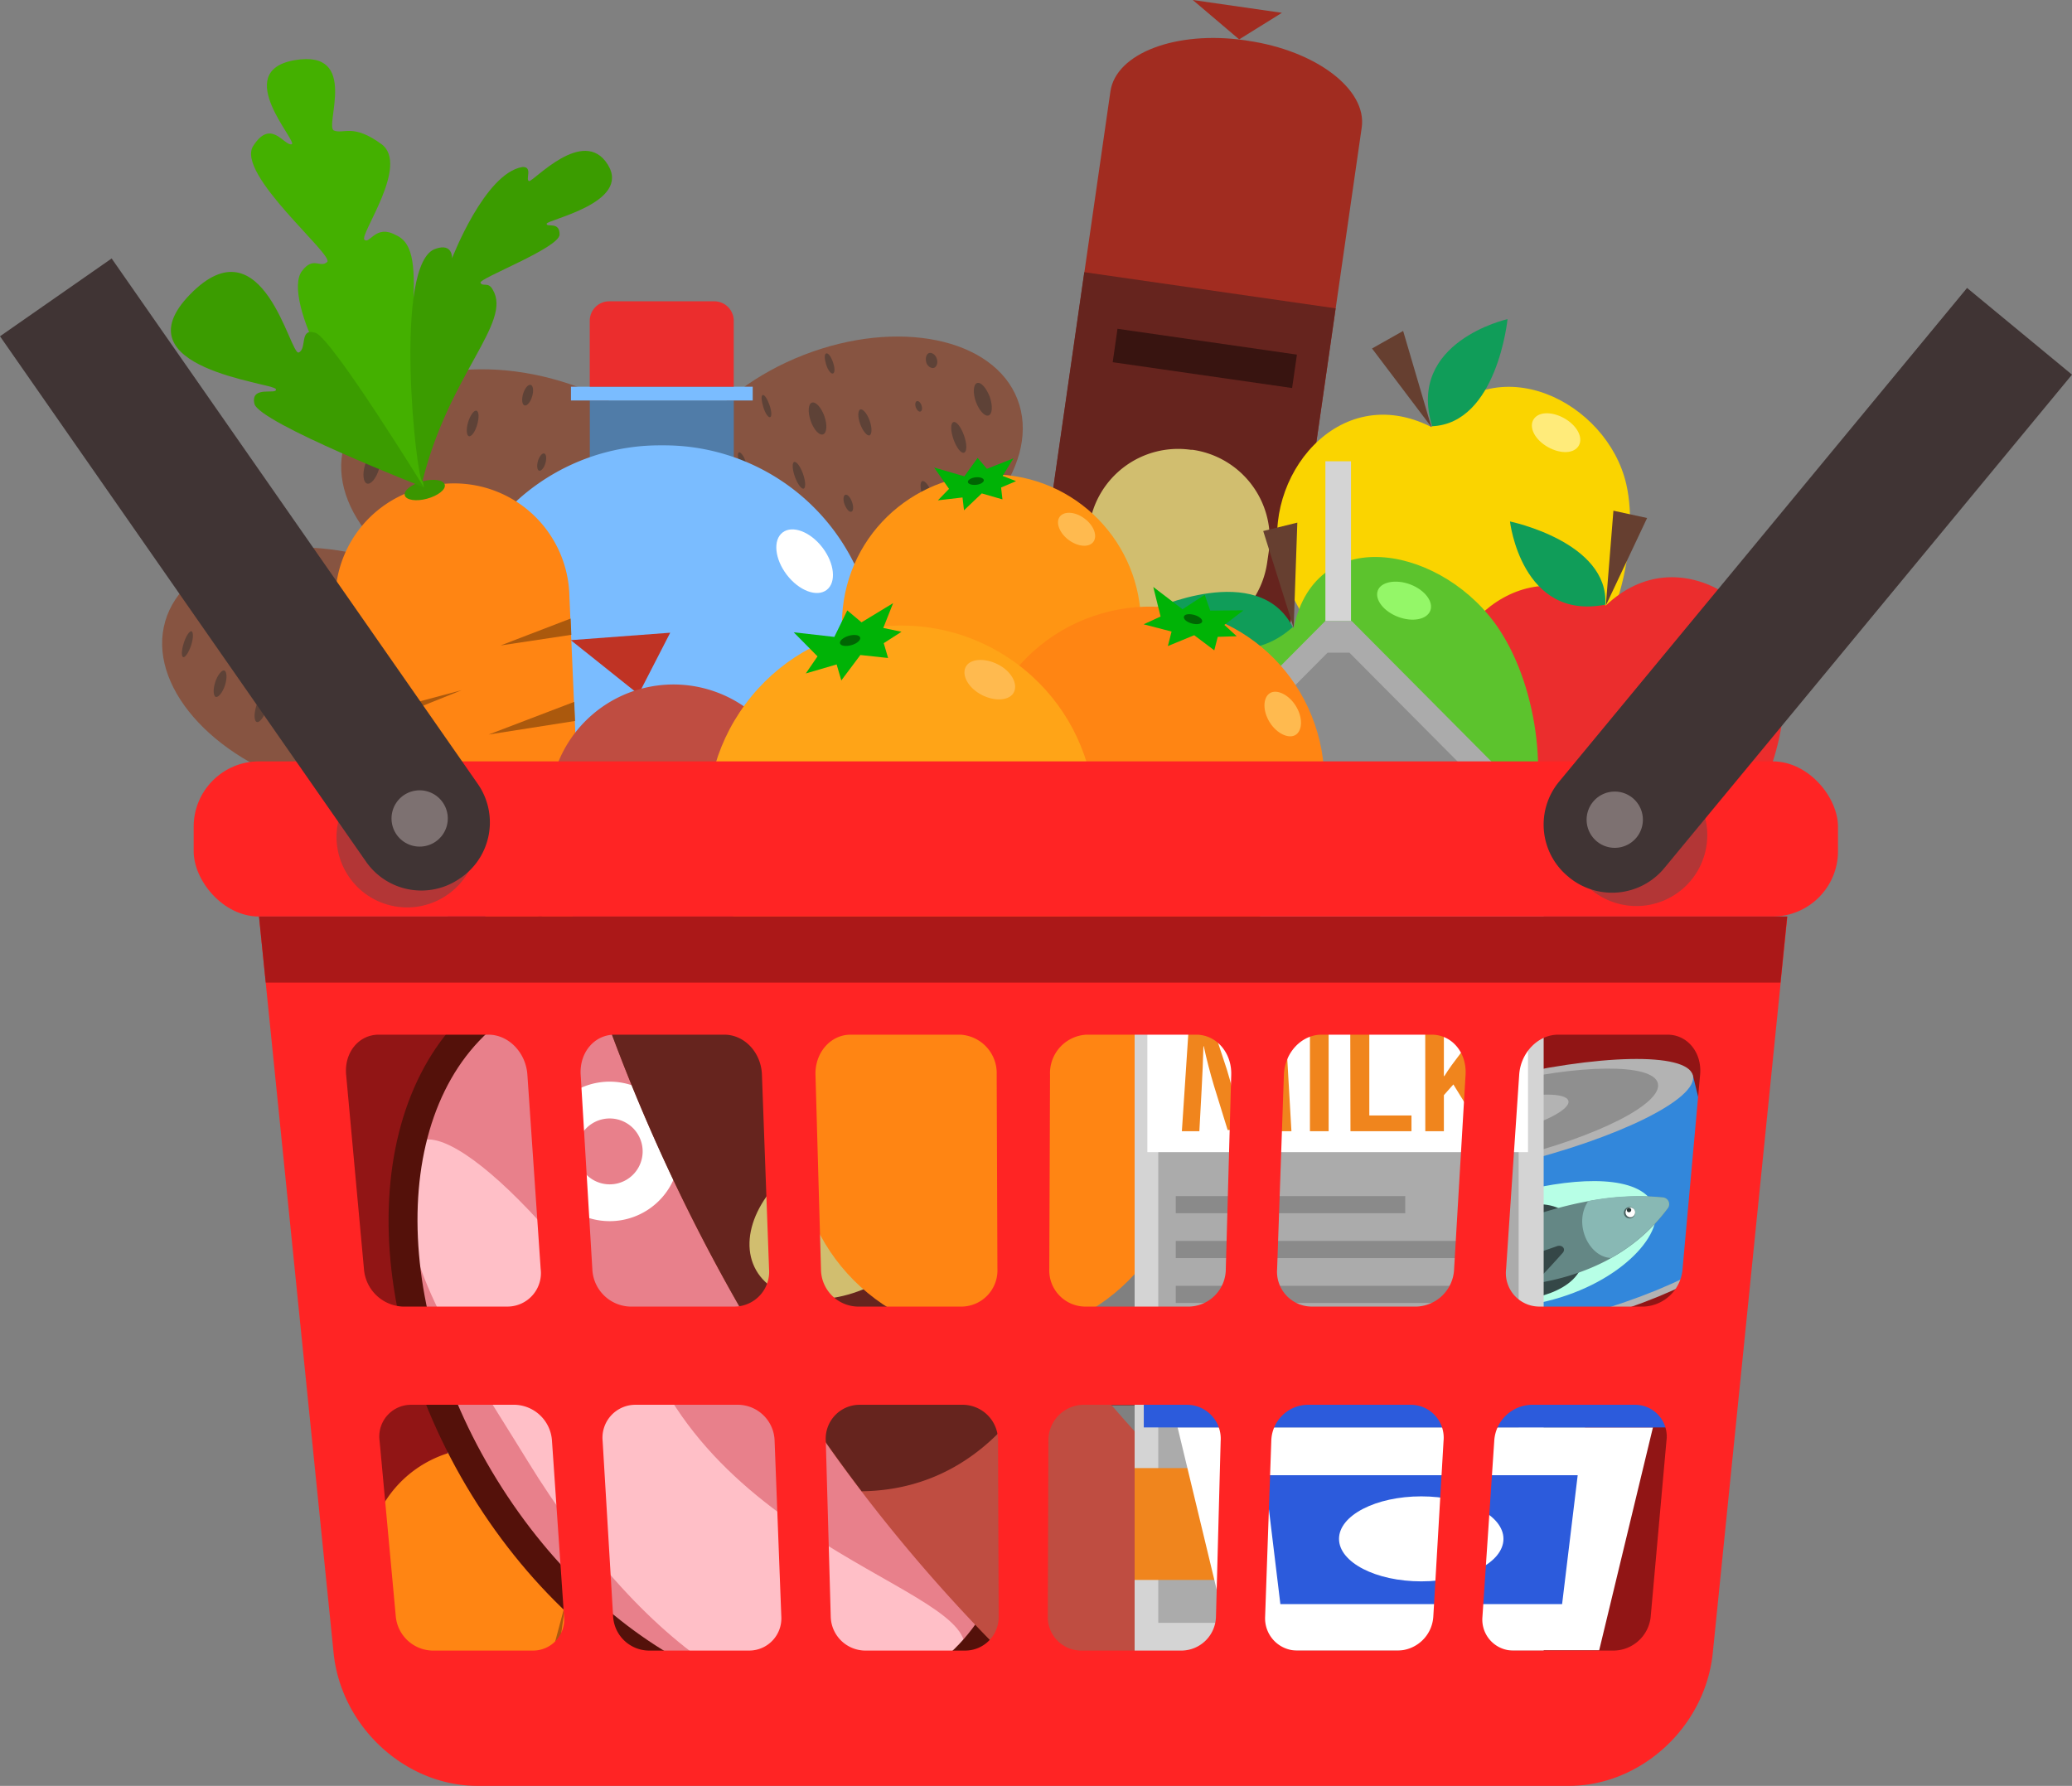 <svg xmlns="http://www.w3.org/2000/svg" viewBox="0 0 305.66 263.46"><rect x="0" y="0" width="305.66" height="263.46" fill="#808080" stroke="none"/><defs><style>.cls-1{fill:#875441;}.cls-2{fill:#5e4237;}.cls-3{fill:#a12c20;}.cls-4{fill:#66241e;}.cls-5{fill:#381410;}.cls-6{fill:#d1be6f;}.cls-7{fill:#911515;}.cls-8{fill:#507ca8;}.cls-9{fill:#7abcff;}.cls-10{fill:#eb2d2d;}.cls-11{fill:#2c447a;}.cls-12{fill:#fff;}.cls-13{fill:#adadad;}.cls-14{fill:#ff8513;}.cls-15{fill:#ab590d;}.cls-16{fill:#3a9600;}.cls-17{fill:#44b000;}.cls-18{fill:#3b9c00;}.cls-19{fill:#e8808b;}.cls-20{fill:#ffbfc7;}.cls-21{fill:#54110a;}.cls-22{fill:#bf3324;}.cls-23{fill:#bf4d41;}.cls-24{fill:#fad400;}.cls-25{fill:#ffeb7a;}.cls-26{fill:#663f30;}.cls-27{fill:#109d59;}.cls-28{fill:#f78d8d;}.cls-29{fill:#5cc32d;}.cls-30{fill:#94f768;}.cls-31{fill:#00b306;}.cls-32{fill:#006603;}.cls-33{fill:#ffba4f;}.cls-34{fill:#b3b3b3;}.cls-35{fill:#3287db;}.cls-36{fill:#8f8f8f;}.cls-37{fill:#b7ffe6;}.cls-38{fill:#354747;}.cls-39{fill:#465e5d;}.cls-40{fill:#648785;}.cls-41{fill:#88b8b4;}.cls-42{fill:#4a6362;}.cls-43{fill:#273635;}.cls-44{fill:#d4d4d4;}.cls-45{fill:#ababab;}.cls-46{fill:#f0851d;}.cls-47{fill:#8c8c8c;}.cls-48{fill:#8a8a8a;}.cls-49{fill:#2c5bdc;}.cls-50{fill:#ff9513;}.cls-51{fill:#ffa417;}.cls-52{fill:#ff2424;}.cls-53{fill:#ab1818;}.cls-54{fill:#b33636;}.cls-55{fill:#403434;}.cls-56{fill:#7d7171;}</style></defs><g id="Layer_2" data-name="Layer 2"><g id="Layer_1-2" data-name="Layer 1"><ellipse class="cls-1" cx="124.9" cy="68.69" rx="27.03" ry="17.52" transform="translate(-16.42 50.07) rotate(-21.3)"/><path class="cls-2" d="M110,68.11c.3.85.36,1.6.13,1.68s-.67-.54-1-1.38-.35-1.6-.12-1.68S109.74,67.26,110,68.11Z"/><path class="cls-2" d="M125.69,74.05c.25.69.21,1.33-.09,1.44s-.73-.37-1-1.06-.2-1.33.1-1.44S125.45,73.36,125.69,74.05Z"/><path class="cls-2" d="M128.29,62.06c.37,1,.35,2,0,2.16s-1-.6-1.39-1.65-.36-2,0-2.16S127.92,61,128.29,62.06Z"/><path class="cls-2" d="M137.38,72.58c.37,1,.37,2,0,2.08s-.95-.59-1.31-1.61-.36-2,0-2.08S137,71.56,137.38,72.58Z"/><path class="cls-2" d="M142.22,64.27c.44,1.24.44,2.36,0,2.51s-1.13-.72-1.57-2-.44-2.36,0-2.51S141.78,63,142.22,64.27Z"/><path class="cls-2" d="M138.19,52.9c.21.6,0,1.21-.39,1.36s-1-.21-1.16-.81,0-1.21.39-1.36S138,52.3,138.19,52.9Z"/><path class="cls-2" d="M119.44,79.48c.45,1.29.47,2.45,0,2.6s-1.14-.77-1.59-2-.48-2.45,0-2.6S119,78.2,119.44,79.48Z"/><path class="cls-2" d="M104.92,79c.37,1,.43,2,.13,2.07s-.83-.65-1.2-1.69-.43-2-.13-2.07S104.55,78,104.92,79Z"/><path class="cls-2" d="M112.47,80.65c.38,1.06.36,2,0,2.18s-1-.61-1.4-1.68-.36-2,0-2.18S112.09,79.58,112.47,80.65Z"/><path class="cls-2" d="M118.46,69.9c.38,1.09.43,2.06.1,2.18s-.91-.67-1.3-1.76-.43-2.06-.1-2.17S118.07,68.81,118.46,69.9Z"/><path class="cls-2" d="M133.3,80.74c.29.82.23,1.59-.13,1.72s-.89-.43-1.18-1.25-.24-1.6.12-1.73S133,79.92,133.3,80.74Z"/><path class="cls-2" d="M121.61,61.39c.46,1.29.37,2.49-.19,2.69s-1.38-.69-1.83-2-.37-2.48.18-2.68S121.16,60.11,121.61,61.39Z"/><path class="cls-2" d="M122.88,53.44c.29.82.3,1.56,0,1.66s-.74-.49-1-1.3-.3-1.56,0-1.66S122.6,52.62,122.88,53.44Z"/><path class="cls-2" d="M113.51,59.74c.32.9.37,1.7.1,1.8s-.73-.57-1-1.47-.37-1.7-.1-1.79S113.19,58.84,113.51,59.74Z"/><path class="cls-2" d="M105.3,68c.39,1.09.43,2.06.1,2.18s-.91-.67-1.29-1.76-.43-2.06-.1-2.18S104.92,66.9,105.3,68Z"/><path class="cls-2" d="M135.94,59.79c.15.43.08.84-.15.92s-.54-.2-.69-.62-.08-.83.15-.91S135.79,59.37,135.94,59.79Z"/><path class="cls-2" d="M146,58.52c.47,1.33.4,2.57-.16,2.77s-1.4-.72-1.87-2-.4-2.58.16-2.78S145.48,57.19,146,58.52Z"/><ellipse class="cls-1" cx="76.85" cy="72.78" rx="17.52" ry="27.03" transform="translate(-13.18 128.44) rotate(-75.17)"/><path class="cls-2" d="M88.51,82c.25-.86.65-1.5.89-1.43s.21.82-.05,1.68-.65,1.51-.88,1.44S88.25,82.87,88.51,82Z"/><path class="cls-2" d="M79.36,68c.21-.7.63-1.19.93-1.1s.37.73.17,1.43-.63,1.2-.93,1.11S79.16,68.68,79.36,68Z"/><path class="cls-2" d="M70.2,76.14c.32-1.07.9-1.84,1.31-1.72s.46,1.08.14,2.15-.9,1.84-1.3,1.72S69.88,77.2,70.2,76.14Z"/><path class="cls-2" d="M69.06,62.27c.31-1,.86-1.79,1.23-1.68s.41,1,.1,2.08-.86,1.79-1.22,1.68S68.75,63.31,69.06,62.27Z"/><path class="cls-2" d="M60.25,66.13c.38-1.25,1-2.16,1.47-2s.48,1.25.11,2.5-1,2.17-1.47,2S59.88,67.39,60.25,66.13Z"/><path class="cls-2" d="M56.8,77.69c.18-.6.68-1,1.12-.86a1,1,0,0,1,.46,1.33c-.18.61-.68,1-1.12.87A1,1,0,0,1,56.8,77.69Z"/><path class="cls-2" d="M87.62,67.29C88,66,88.68,65,89.12,65.16s.47,1.29.08,2.6S88.14,70,87.71,69.88,87.23,68.59,87.62,67.29Z"/><path class="cls-2" d="M99.08,76.21c.32-1.06.82-1.84,1.12-1.75s.29,1,0,2.08-.82,1.84-1.12,1.75S98.76,77.27,99.08,76.21Z"/><path class="cls-2" d="M93.94,70.45c.32-1.08.91-1.87,1.31-1.75s.46,1.1.14,2.19-.91,1.86-1.31,1.74S93.61,71.54,93.94,70.45Z"/><path class="cls-2" d="M82.77,75.6c.32-1.1.86-1.92,1.2-1.82s.34,1.08,0,2.18-.87,1.92-1.21,1.82S82.44,76.71,82.77,75.6Z"/><path class="cls-2" d="M77.17,58.09c.25-.83.75-1.42,1.12-1.31s.46.88.21,1.71-.75,1.43-1.12,1.32S76.92,58.93,77.17,58.09Z"/><path class="cls-2" d="M75.2,80.61c.39-1.3,1.17-2.22,1.73-2s.72,1.36.33,2.67-1.17,2.22-1.74,2S74.81,81.92,75.2,80.61Z"/><ellipse class="cls-2" cx="69.99" cy="86.44" rx="1.57" ry="0.54" transform="translate(-32.85 128.78) rotate(-73.38)"/><path class="cls-2" d="M80.76,86.73c.28-.92.72-1.6,1-1.52s.27.89,0,1.81-.71,1.59-1,1.51S80.49,87.64,80.76,86.73Z"/><path class="cls-2" d="M92.26,84.9c.33-1.1.87-1.92,1.21-1.82s.33,1.08,0,2.18-.86,1.92-1.2,1.82S91.93,86,92.26,84.9Z"/><path class="cls-2" d="M62.69,73.45c.13-.43.42-.72.65-.65s.32.48.19.91-.42.72-.65.65S62.56,73.89,62.69,73.45Z"/><path class="cls-2" d="M53.85,68.58c.4-1.35,1.19-2.31,1.76-2.14s.7,1.4.3,2.76-1.2,2.31-1.76,2.14S53.44,69.94,53.85,68.58Z"/><ellipse class="cls-1" cx="50.33" cy="99.2" rx="17.52" ry="27.03" transform="translate(-59 119.73) rotate(-73.73)"/><path class="cls-2" d="M38.91,89.68c-.28.85-.69,1.49-.93,1.41s-.19-.83.09-1.68.69-1.49.92-1.41S39.19,88.83,38.91,89.68Z"/><path class="cls-2" d="M47.7,103.93c-.23.7-.66,1.18-1,1.09s-.35-.74-.13-1.44.66-1.18,1-1.08S47.92,103.24,47.7,103.93Z"/><path class="cls-2" d="M57.06,96c-.35,1.06-1,1.82-1.35,1.69s-.44-1.1-.09-2.16,1-1.81,1.35-1.68S57.41,95,57.06,96Z"/><path class="cls-2" d="M57.85,109.9c-.33,1-.9,1.77-1.27,1.65s-.38-1,0-2.08.9-1.77,1.27-1.65S58.19,108.87,57.85,109.9Z"/><path class="cls-2" d="M66.75,106.26c-.4,1.25-1.08,2.14-1.51,2s-.45-1.26,0-2.51,1.09-2.14,1.52-2S67.16,105,66.75,106.26Z"/><path class="cls-2" d="M70.49,94.79c-.19.6-.7,1-1.13.84a1,1,0,0,1-.43-1.35c.2-.6.71-1,1.14-.84A1,1,0,0,1,70.49,94.79Z"/><path class="cls-2" d="M39.42,104.42c-.42,1.3-1.11,2.23-1.54,2.09s-.44-1.3,0-2.6,1.11-2.23,1.54-2.09S39.84,103.13,39.42,104.42Z"/><path class="cls-2" d="M28.19,95.22c-.34,1-.86,1.82-1.16,1.72s-.26-1,.08-2.08S28,93,28.27,93.14,28.53,94.17,28.19,95.22Z"/><path class="cls-2" d="M33.19,101.1c-.35,1.08-1,1.84-1.36,1.71s-.43-1.1-.08-2.18,1-1.84,1.35-1.71S33.54,100,33.19,101.1Z"/><path class="cls-2" d="M44.49,96.23c-.36,1.1-.92,1.9-1.25,1.79s-.31-1.08,0-2.18.92-1.9,1.25-1.79S44.84,95.14,44.49,96.23Z"/><path class="cls-2" d="M49.64,113.87c-.27.83-.78,1.41-1.15,1.29s-.44-.89-.17-1.72.79-1.4,1.15-1.28S49.91,113,49.64,113.87Z"/><path class="cls-2" d="M52.18,91.41c-.43,1.3-1.23,2.2-1.79,2s-.68-1.38-.26-2.67,1.22-2.2,1.79-2S52.6,90.12,52.18,91.41Z"/><path class="cls-2" d="M58,85.88c-.27.83-.72,1.42-1,1.33s-.3-.83,0-1.66.72-1.42,1-1.32S58.3,85.06,58,85.88Z"/><path class="cls-2" d="M46.77,85.16c-.3.91-.76,1.58-1,1.49s-.24-.89,0-1.8.76-1.58,1-1.49S47.06,84.25,46.77,85.16Z"/><path class="cls-2" d="M35.23,86.7c-.36,1.09-.92,1.9-1.25,1.79s-.31-1.09,0-2.18.92-1.9,1.25-1.79S35.58,85.6,35.23,86.7Z"/><path class="cls-2" d="M64.51,98.88c-.14.43-.45.71-.68.64s-.31-.49-.17-.91.44-.71.68-.64S64.64,98.45,64.51,98.88Z"/><path class="cls-2" d="M73.22,104c-.44,1.35-1.25,2.29-1.82,2.1s-.66-1.42-.22-2.76,1.25-2.29,1.81-2.1S73.66,102.63,73.22,104Z"/><path class="cls-3" d="M183.63,138.61l17.25-119.8C201.69,13.19,194.13,7.45,184,6l-.37-.06c-10.14-1.46-19,1.92-19.82,7.54l-17.25,119.8c-.81,5.62,6.75,11.36,16.88,12.82l.37.06C174,147.6,182.82,144.23,183.63,138.61Z"/><polygon class="cls-3" points="163.83 144.74 170.67 150.55 157.52 148.66 163.83 144.74"/><polygon class="cls-3" points="182.8 5.81 175.96 0 189.11 1.89 182.8 5.81"/><rect class="cls-4" x="138.45" y="58.79" width="70.11" height="37.46" transform="translate(72.05 238.21) rotate(-81.81)"/><rect class="cls-5" x="175.26" y="39.5" width="4.98" height="26.74" transform="translate(100.08 221.28) rotate(-81.81)"/><rect class="cls-5" x="168.37" y="87.41" width="4.98" height="26.74" transform="translate(46.76 255.53) rotate(-81.81)"/><path class="cls-6" d="M160.46,79.17l.23-1.59a13.24,13.24,0,0,1,15-11.22l.26,0a13.24,13.24,0,0,1,11.22,15L186.93,83a13.23,13.23,0,0,1-15,11.21l-.27,0A13.25,13.25,0,0,1,160.46,79.17Z"/><path class="cls-7" d="M45.07,145l9.07,94.38c.93,9.65,16.73,17.33,26.07,17.33H221.64c9.34,0,26.64-7.68,27.58-17.33L256.54,145Zm46.49,89.69a4.05,4.05,0,0,1-4,4.42h-13a4.81,4.81,0,0,1-4.65-4.42L68,211.94a4.15,4.15,0,0,1,4.06-4.67H85.53a4.9,4.9,0,0,1,4.7,4.67Zm-2.62-44.82a4.35,4.35,0,0,1-4.21,4.82H71.14a5.15,5.15,0,0,1-4.87-4.82l-2-24.8c-.23-2.81,1.66-5.09,4.22-5.09h14A5.23,5.23,0,0,1,87.48,165Zm30.71,44.82a4.2,4.2,0,0,1-4.16,4.42h-13A4.63,4.63,0,0,1,98,234.65l-1.19-22.71a4.28,4.28,0,0,1,4.19-4.67h13.42a4.74,4.74,0,0,1,4.58,4.67Zm-1.39-44.82a4.48,4.48,0,0,1-4.33,4.82H100.34a5,5,0,0,1-4.74-4.82L94.3,165a4.59,4.59,0,0,1,4.37-5.09h14A5.07,5.07,0,0,1,117.5,165Zm29.47,44.82a4.34,4.34,0,0,1-4.28,4.42h-13a4.48,4.48,0,0,1-4.41-4.42l-.56-22.71a4.43,4.43,0,0,1,4.32-4.67h13.43a4.58,4.58,0,0,1,4.44,4.67Zm-.14-44.82a4.64,4.64,0,0,1-4.47,4.82H129.53a4.8,4.8,0,0,1-4.6-4.82l-.61-24.8a4.74,4.74,0,0,1,4.51-5.09h14a4.89,4.89,0,0,1,4.65,5.09Zm28.23,44.82a4.48,4.48,0,0,1-4.41,4.42h-13a4.34,4.34,0,0,1-4.28-4.42l.07-22.71a4.58,4.58,0,0,1,4.45-4.67h13.42a4.43,4.43,0,0,1,4.32,4.67Zm1.1-44.82a4.8,4.8,0,0,1-4.6,4.82H158.73a4.64,4.64,0,0,1-4.47-4.82l.08-24.8a4.9,4.9,0,0,1,4.65-5.09h14a4.74,4.74,0,0,1,4.51,5.09Zm27,44.82a4.63,4.63,0,0,1-4.52,4.42h-13a4.2,4.2,0,0,1-4.16-4.42l.7-22.71a4.74,4.74,0,0,1,4.58-4.67h13.43a4.28,4.28,0,0,1,4.18,4.67Zm2.35-44.82a5,5,0,0,1-4.74,4.82H187.92a4.48,4.48,0,0,1-4.33-4.82l.76-24.8a5.07,5.07,0,0,1,4.79-5.09h14a4.59,4.59,0,0,1,4.37,5.09ZM232,234.65a4.81,4.81,0,0,1-4.65,4.42h-13a4.05,4.05,0,0,1-4-4.42l1.33-22.71a4.9,4.9,0,0,1,4.7-4.67h13.43a4.15,4.15,0,0,1,4.06,4.67Zm3.59-44.82a5.14,5.14,0,0,1-4.87,4.82H217.12a4.34,4.34,0,0,1-4.2-4.82l1.45-24.8a5.23,5.23,0,0,1,4.93-5.09h14c2.56,0,4.45,2.28,4.22,5.09Z"/><rect class="cls-8" x="87.01" y="59.08" width="21.24" height="8.97"/><rect class="cls-9" x="84.23" y="57.05" width="26.81" height="2.03"/><path class="cls-9" d="M97.94,65.7h-.63A31.26,31.26,0,0,0,66.06,97V246.08A7,7,0,0,0,73,253h2a7,7,0,0,0,6.45-4.37A31.07,31.07,0,0,0,97.31,253h.63a31.08,31.08,0,0,0,15.9-4.37,6.94,6.94,0,0,0,6.44,4.37h2a7,7,0,0,0,6.95-6.94V97A31.26,31.26,0,0,0,97.94,65.7Z"/><path class="cls-10" d="M105.38,44.45H89.88A2.87,2.87,0,0,0,87,47.32v9.73h21.24V47.32A2.87,2.87,0,0,0,105.38,44.45Z"/><rect class="cls-11" x="66.06" y="128.15" width="63.14" height="61.57"/><ellipse class="cls-12" cx="97.5" cy="155.16" rx="27.55" ry="19.62"/><polygon class="cls-13" points="112.77 158.94 112.77 151.72 101.99 151.72 101.99 155.99 97.61 155.99 97.61 140.4 91.63 140.4 91.63 154.18 85.86 154.18 85.86 158.94 75.93 158.94 75.93 164.32 85.86 164.32 86.82 164.32 91.63 164.32 91.63 165.82 97.61 165.82 97.61 163.47 101.99 163.47 101.99 164.86 111.7 164.86 112.77 164.86 120.36 164.86 120.36 158.94 112.77 158.94"/><rect class="cls-10" x="70.91" y="162.45" width="53.02" height="8.17"/><rect class="cls-12" x="72.83" y="180.72" width="39.09" height="5.45" rx="2.7"/><path class="cls-12" d="M121.33,80.78c1.79,2.34,2.07,5.14.62,6.25s-4.09.11-5.88-2.23-2.07-5.14-.62-6.25S119.54,78.44,121.33,80.78Z"/><path class="cls-14" d="M87.36,165.47,51.59,96.69A17,17,0,0,1,62.2,72l.34-.09A17,17,0,0,1,84,88Z"/><polygon class="cls-15" points="73.85 95.22 84.18 91.25 84.28 93.65 73.85 95.22"/><polygon class="cls-15" points="55.95 105.06 68.1 101.82 56.66 106.42 55.95 105.06"/><polygon class="cls-15" points="72.09 108.36 84.71 103.54 84.83 106.36 72.09 108.36"/><polygon class="cls-15" points="66.03 124.46 76.78 120.46 67.21 126.72 66.03 124.46"/><polygon class="cls-15" points="77.47 128.51 85.68 126.32 85.77 128.43 77.47 128.51"/><polygon class="cls-15" points="72.84 137.56 80.58 134.72 73.85 139.5 72.84 137.56"/><polygon class="cls-15" points="81.96 145.32 86.42 143.45 86.52 145.94 81.96 145.32"/><polygon class="cls-15" points="80.34 151.97 84.86 150.76 81.57 154.34 80.34 151.97"/><path class="cls-16" d="M65.61,71.5c.19.71-1,1.63-2.61,2.07s-3.1.21-3.29-.5,1-1.63,2.61-2.06S65.42,70.79,65.61,71.5Z"/><path class="cls-17" d="M62.54,71.9c-12.62-10.47-20.94-28-18-31.91,1.7-2.26,2.69-.36,3.73-1.35s-13.53-13-10.92-17.1,4.51-.06,5.66-.25-9.09-10.81.5-12.42,4.29,9.83,5.76,10.39,2.79-1.07,7,2S53,34.61,53.76,35.36s1.66-2.31,4.59-.7C64.15,37.1,58.08,50.73,62.54,71.9Z"/><path class="cls-18" d="M62.32,71c-.89.1-4.44-32.46,2-34.32,2.48-.84,2.37,1.42,2.37,1.42S71.5,25.57,77.05,24.64c1.62-.1.4,1.92,1,2.07s8-8.15,11.59-2.46-9,8.16-9,8.76,1.92-.41,1.91,1.58-12,6.5-11.67,7.13,1.17-.19,1.8,1C75.62,47.58,66.26,55.11,62.32,71Z"/><path class="cls-18" d="M62.54,71.9s-13.56-22-16-22.8S45.34,51.44,44.07,52s-5.24-19.59-16-8.6,12.29,13.06,12.62,14-3.79-.65-3.16,2.16S62.54,71.9,62.54,71.9Z"/><path class="cls-14" d="M148.21,251.46l-77.45-3.28a17,17,0,0,1-16.13-21.5l.09-.34a17,17,0,0,1,24.69-10.61Z"/><polygon class="cls-15" points="80.58 228.15 82.29 217.22 84.42 218.33 80.58 228.15"/><polygon class="cls-15" points="80.19 248.58 83.43 236.43 81.72 248.64 80.19 248.58"/><polygon class="cls-15" points="91.09 236.23 93.2 222.89 95.71 224.19 91.09 236.23"/><polygon class="cls-15" points="102.03 249.5 103.92 238.2 104.58 249.61 102.03 249.5"/><polygon class="cls-15" points="111.24 241.61 113.43 233.4 115.31 234.37 111.24 241.61"/><polygon class="cls-15" points="116.78 250.13 118.17 242.01 118.96 250.22 116.78 250.13"/><polygon class="cls-15" points="128.05 246.1 128.65 241.3 130.86 242.45 128.05 246.1"/><polygon class="cls-15" points="133.01 250.82 134.22 246.29 135.68 250.93 133.01 250.82"/><path class="cls-16" d="M55.91,223.47c.7.19.92,1.67.49,3.3s-1.36,2.79-2.07,2.6-.93-1.66-.49-3.29S55.2,223.28,55.91,223.47Z"/><path class="cls-19" d="M137.29,248.76c-19.13,11.78-48.62-1.36-65.85-29.36s-15.69-60.24,3.44-72,48.62,1.36,65.86,29.36S156.43,237,137.29,248.76Z"/><path class="cls-20" d="M152.48,221.22s2.38,9-16.91-7.74c-26.23-19.82-23.17-54-13.26-37.16C146.05,212.8,152.64,191.22,152.48,221.22Z"/><path class="cls-20" d="M137.29,248.76C118.16,260.54,95,243.48,77.8,215.48c-10-16.3-20.07-30.13-17.6-44.43,1.77-10.26,21.46,7.3,38.69,35.3S156.43,237,137.29,248.76Z"/><path class="cls-21" d="M69.58,220.54c-17.84-29-16-62.63,4.15-75s51,1.1,68.87,30.07,16,62.64-4.16,75S87.41,249.52,69.58,220.54Zm69.3-42.66C122.3,151,94.1,138.11,76,149.24s-19.31,42.08-2.73,69S118.06,258,136.14,246.9,155.45,204.81,138.88,177.88Z"/><path class="cls-12" d="M98.7,164.46a10.29,10.29,0,1,0-3.36,14.16A10.28,10.28,0,0,0,98.7,164.46ZM85.8,172.4a4.86,4.86,0,1,1,6.69,1.6A4.86,4.86,0,0,1,85.8,172.4Z"/><polygon class="cls-22" points="94.2 102.42 84.21 94.44 98.87 93.34 94.2 102.42"/><polygon class="cls-22" points="177.65 247.57 190.37 246.21 180.73 257.3 177.65 247.57"/><path class="cls-23" d="M109.12,192.82c-21.05-36.69-27.44-68.34-27.83-70.32a18.34,18.34,0,0,1,36-7h0c.12.62,12.89,62.39,61.83,107.5a18.33,18.33,0,0,1-24.85,27A239.81,239.81,0,0,1,109.12,192.82Z"/><path class="cls-4" d="M109.12,192.82A272.23,272.23,0,0,1,89.3,150c14.27-15.42,35.26-10.55,35.26-10.55a230.4,230.4,0,0,0,31.48,58S149,219.73,127.11,220A252.58,252.58,0,0,1,109.12,192.82Z"/><ellipse class="cls-6" cx="124.73" cy="179.86" rx="15.19" ry="10.47" transform="translate(-72.97 85.94) rotate(-29.85)"/><path class="cls-24" d="M211.16,63c-13.8-7-25.09,7.6-22.34,19.77,2,8.69,11.38,20.59,20.94,23.26,3.82,1.06,6.37-1.41,10.58-2.35s7.58.23,10.57-2.34c7.5-6.45,11-21.2,9-29.9C237.13,59.27,220.62,50.82,211.16,63Z"/><path class="cls-25" d="M231.36,62.09c1.7,1.24,2.27,3,1.27,4s-3.18.71-4.88-.52-2.28-3-1.28-4S229.66,60.86,231.36,62.09Z"/><polygon class="cls-26" points="211.16 63 202.4 51.41 206.99 48.82 211.16 63"/><path class="cls-27" d="M222.39,47.08s-14.95,3.33-11.12,15.8C220.86,62.45,222.39,47.08,222.39,47.08Z"/><path class="cls-10" d="M236.89,89.33C224.71,80.64,211.83,93,212.7,105c.63,8.6,7.9,21.31,16.65,25.24,3.49,1.57,6.29-.43,10.44-.72s7.21,1.31,10.43-.71c8.1-5.08,13.51-18.67,12.89-27.26C262.23,89.51,247.68,79.06,236.89,89.33Z"/><path class="cls-28" d="M256.31,91.37c1.44,1.43,1.73,3.2.64,4s-3.14.23-4.59-1.2-1.74-3.2-.65-4S254.86,90,256.31,91.37Z"/><polygon class="cls-26" points="236.89 89.33 238.01 75.34 242.98 76.42 236.89 89.33"/><path class="cls-27" d="M222.75,76.93s1.7,14.7,14.07,12.27C237.36,79.94,222.75,76.93,222.75,76.93Z"/><path class="cls-29" d="M190.84,92.62c-15.93-3.34-19.87,15.76-11.88,28,5.71,8.73,18.19,16.2,28.24,16.15,4,0,5.28-3.45,8.76-5.72s7.13-2.06,8.75-5.73c4.08-9.19,2.24-23.62-3.47-32.35C213.25,80.73,194.18,76.69,190.84,92.62Z"/><path class="cls-30" d="M208.05,86.22c2.13.81,3.45,2.54,2.95,3.86s-2.63,1.73-4.76.92-3.45-2.53-3-3.85S205.92,85.41,208.05,86.22Z"/><polygon class="cls-26" points="190.84 92.62 186.35 78.34 191.38 77.1 190.84 92.62"/><path class="cls-27" d="M169.78,90s11.5,11,20.92,2.51C185.62,82.53,169.78,90,169.78,90Z"/><circle class="cls-14" cx="146.24" cy="168.68" r="28.61" transform="translate(-35.73 39.35) rotate(-13.67)"/><polygon class="cls-31" points="130.37 141.06 133.88 144.61 132.15 147.13 136.7 145.79 137.39 148.15 140.2 144.4 144.3 144.85 143.65 142.66 146.27 140.97 143.58 140.42 145.04 136.76 140.37 139.59 138.27 137.83 136.36 141.73 130.37 141.06"/><path class="cls-32" d="M140.17,141.83c.11.38-.46.88-1.28,1.12s-1.57.13-1.69-.25.47-.88,1.28-1.12S140.06,141.45,140.17,141.83Z"/><path class="cls-33" d="M160.46,145.81c2,1,3,2.85,2.4,4.1s-2.76,1.44-4.73.43-3-2.85-2.41-4.1S158.49,144.79,160.46,145.81Z"/><path class="cls-34" d="M255.7,183.09c.85,3.44-11,9.31-26.5,13.09s-28.71,4.06-29.56.61,11-9.31,26.51-13.09S254.86,179.64,255.7,183.09Z"/><path class="cls-35" d="M255.47,182.13c.84,3.45-11,9.31-26.5,13.1s-28.72,4.05-29.56.61,11-9.31,26.5-13.1S254.63,178.69,255.47,182.13Z"/><rect class="cls-35" x="195.71" y="165.14" width="57.71" height="24.19" transform="translate(-35.66 58.4) rotate(-13.74)"/><path class="cls-34" d="M249.73,158.64c.84,3.44-11,9.31-26.51,13.09s-28.71,4.06-29.55.61,11-9.31,26.5-13.09S248.88,155.19,249.73,158.64Z"/><path class="cls-36" d="M244.57,159.81c.72,3-8.94,7.88-21.58,11s-23.48,3.19-24.2.23,8.93-7.88,21.57-11S243.84,156.85,244.57,159.81Z"/><path class="cls-34" d="M231.37,162.41c.31,1.28-3.84,3.39-9.27,4.71s-10.1,1.38-10.41.1,3.84-3.38,9.28-4.71S231.06,161.14,231.37,162.41Z"/><path class="cls-37" d="M243.89,177.57c2.14,4-4.54,11.67-15.72,14.39s-20.62-1-20.59-5.52,7.62-8.42,16.63-10.67S241.75,173.46,243.89,177.57Z"/><path class="cls-38" d="M233.16,187.22c-2.26,4.6-10.9,4.78-10.87,4.69,0-1,2.77-1.32,2.71-3.27C224.6,188.66,233.28,186.84,233.16,187.22Z"/><path class="cls-38" d="M230.36,178.47c-4.11-2.36-10.65,1.13-10.73,1.1.42,1,2.77.07,3.59,1.81C222.94,181.72,230.75,178.87,230.36,178.47Z"/><path class="cls-38" d="M209.53,187.43c-4.64,1.07-4.14-1.44-8.66-2.52C200.71,184.48,211,182,209.53,187.43Z"/><path class="cls-39" d="M209.53,187.43c-4.75-.14-3.76,2.26-8.43,3.8C200.9,192,212.38,192.64,209.53,187.43Z"/><path class="cls-40" d="M246,178.29c-10,13.62-29.66,12.37-35.89,10.21a1.16,1.16,0,0,1-.2-2.2c6.81-3,21-11.06,35.38-9.65A1,1,0,0,1,246,178.29Z"/><path class="cls-41" d="M246,178.29a26.37,26.37,0,0,1-8.36,7.29c-3.29-.13-5.59-5.13-3.33-8.4a37.7,37.7,0,0,1,11-.53A1,1,0,0,1,246,178.29Z"/><path class="cls-42" d="M240.65,179.71a.84.84,0,1,1,.52-1.12A.87.87,0,0,1,240.65,179.71Z"/><path class="cls-38" d="M229.66,183.85c-1.54.55-3.08,1.06-4.64,1.54-.58.18-.87.75-.57,1.12l1.55,1.83a1,1,0,0,0,1.41-.11q1.59-1.68,3.11-3.39C231.05,184.24,230.45,183.57,229.66,183.85Z"/><path class="cls-12" d="M240.73,179.54a.71.71,0,1,1,.44-.95A.75.75,0,0,1,240.73,179.54Z"/><path class="cls-43" d="M240.42,178.81a.31.31,0,1,1-.24-.58.34.34,0,0,1,.44.16A.33.33,0,0,1,240.42,178.81Z"/><rect class="cls-44" x="167.38" y="119.91" width="60.34" height="131.91"/><rect class="cls-45" x="170.87" y="135.57" width="53.16" height="103.84"/><rect class="cls-46" x="167.38" y="216.58" width="60.34" height="16.5"/><polygon class="cls-45" points="199.39 91.6 195.52 91.6 167.38 119.91 227.53 119.91 199.39 91.6"/><polygon class="cls-47" points="199.07 96.29 195.84 96.29 172.36 119.91 222.55 119.91 199.07 96.29"/><rect class="cls-44" x="195.52" y="68.05" width="3.78" height="23.55"/><rect class="cls-12" x="169.26" y="149.27" width="56.15" height="20.7"/><path class="cls-46" d="M187.48,160.7c-.09-1.95-.2-4.31-.18-6.35h-.07c-.49,1.84-1.12,3.88-1.79,5.79l-2.2,6.56H181.1l-2-6.47c-.58-1.93-1.12-4-1.52-5.88h-.05c-.06,2-.15,4.38-.27,6.44l-.33,6.09h-2.58l1-15.13H179l2,6.08c.54,1.77,1,3.57,1.39,5.25h.07c.4-1.64.92-3.5,1.5-5.27l2.09-6.06h3.59l.87,15.13h-2.69Z"/><path class="cls-46" d="M196,151.75v15.13h-2.76V151.75Z"/><path class="cls-46" d="M199.19,151.75H202v12.81h6.22v2.32h-9Z"/><path class="cls-46" d="M210.25,151.75H213v7h.07c.36-.59.74-1.13,1.1-1.64l4-5.32h3.41l-5.21,6.44,5.54,8.69h-3.23l-4.28-6.94L213,161.56v5.32h-2.74Z"/><rect class="cls-48" x="173.45" y="176.45" width="33.85" height="2.53"/><rect class="cls-48" x="173.45" y="183.07" width="45.44" height="2.53"/><rect class="cls-48" x="173.45" y="189.69" width="45.44" height="2.53"/><rect class="cls-48" x="173.45" y="207.35" width="45.44" height="2.53"/><polygon class="cls-12" points="243.84 210.58 173.72 210.58 181.64 243.46 235.91 243.46 243.84 210.58"/><rect class="cls-49" x="168.73" y="204.54" width="81.85" height="6.04"/><polygon class="cls-49" points="230.44 236.65 188.88 236.65 186.58 217.63 232.74 217.63 230.44 236.65"/><ellipse class="cls-12" cx="209.66" cy="227.02" rx="12.13" ry="6.27"/><circle class="cls-50" cx="146.24" cy="92.02" r="22.05" transform="translate(32.47 222.05) rotate(-80.99)"/><polygon class="cls-31" points="137.8 68.97 140 72.12 138.36 73.81 141.99 73.39 142.21 75.28 144.83 72.79 147.88 73.67 147.68 71.92 149.89 70.98 147.91 70.21 149.5 67.62 145.59 69.16 144.22 67.55 142.26 70.27 137.8 68.97"/><path class="cls-32" d="M145.14,70.84c0,.3-.47.61-1.12.68s-1.21-.11-1.24-.41.46-.61,1.11-.69S145.1,70.53,145.14,70.84Z"/><path class="cls-33" d="M160,76.51c1.36,1,1.94,2.56,1.29,3.43s-2.29.73-3.65-.29-1.95-2.57-1.3-3.43S158.66,75.48,160,76.51Z"/><circle class="cls-14" cx="169.64" cy="115.22" r="25.72" transform="translate(-28.28 61.54) rotate(-19.01)"/><polygon class="cls-31" points="170.13 86.59 171.21 90.95 168.71 92.1 172.83 93.17 172.28 95.31 176.17 93.71 179.13 95.94 179.64 93.95 182.44 93.86 180.62 92.19 183.43 90.04 178.53 90.08 177.72 87.75 174.44 89.88 170.13 86.59"/><path class="cls-32" d="M177.34,91.71c-.09.34-.77.47-1.51.27s-1.27-.62-1.18-1,.76-.47,1.5-.27S177.43,91.36,177.34,91.71Z"/><path class="cls-33" d="M191.15,104.13c1.06,1.69,1,3.61,0,4.27s-2.8-.16-3.85-1.85-1-3.6,0-4.27S190.1,102.44,191.15,104.13Z"/><circle class="cls-51" cx="132.96" cy="120.9" r="28.61" transform="translate(-43.31 155.89) rotate(-53.51)"/><polygon class="cls-31" points="117.09 93.28 120.6 96.83 118.87 99.35 123.42 98.02 124.11 100.38 126.92 96.63 131.01 97.07 130.37 94.88 132.99 93.2 130.3 92.64 131.75 88.98 127.09 91.81 124.99 90.05 123.08 93.96 117.09 93.28"/><path class="cls-32" d="M126.89,94.05c.11.38-.46.89-1.28,1.12s-1.57.13-1.69-.25.47-.88,1.28-1.12S126.78,93.67,126.89,94.05Z"/><path class="cls-33" d="M147.18,98c2,1,3,2.85,2.4,4.1s-2.76,1.44-4.73.43-3-2.85-2.41-4.1S145.2,97,147.18,98Z"/><rect class="cls-52" x="28.57" y="112.32" width="242.57" height="22.89" rx="9.64"/><path class="cls-52" d="M38.21,135.21l11,108.62c1.11,10.94,10.61,19.63,21.23,19.63h161c10.63,0,20.12-8.69,21.23-19.63l11-108.62Zm45,103.29a4.58,4.58,0,0,1-4.57,5H63.76a5.56,5.56,0,0,1-5.37-5L56,212.59a4.68,4.68,0,0,1,4.58-5.35H76a5.66,5.66,0,0,1,5.43,5.35Zm-3.45-51.3a4.94,4.94,0,0,1-4.78,5.55H59.35a6,6,0,0,1-5.66-5.55l-2.63-28.65c-.3-3.25,1.85-5.91,4.8-5.91H72.05c3,0,5.53,2.66,5.75,5.91Zm35.5,51.3a4.75,4.75,0,0,1-4.72,5H95.65a5.34,5.34,0,0,1-5.2-5L88.9,212.59a4.86,4.86,0,0,1,4.76-5.35H109a5.46,5.46,0,0,1,5.27,5.35Zm-1.81-51.3a5.14,5.14,0,0,1-5,5.55H92.86a5.76,5.76,0,0,1-5.48-5.55l-1.72-28.65c-.2-3.25,2-5.91,5-5.91h16.19c3,0,5.44,2.66,5.55,5.91Zm33.87,51.3a4.93,4.93,0,0,1-4.88,5H127.55a5.13,5.13,0,0,1-5-5l-.73-25.91a5,5,0,0,1,4.93-5.35h15.38a5.24,5.24,0,0,1,5.1,5.35Zm-.18-51.3a5.34,5.34,0,0,1-5.13,5.55h-15.6a5.54,5.54,0,0,1-5.3-5.55l-.81-28.65c-.09-3.25,2.22-5.91,5.18-5.91h16.19a5.68,5.68,0,0,1,5.36,5.91Zm32.24,51.3a5.13,5.13,0,0,1-5,5H159.45a4.93,4.93,0,0,1-4.88-5l.09-25.91a5.25,5.25,0,0,1,5.1-5.35h15.38a5,5,0,0,1,4.93,5.35Zm1.45-51.3a5.55,5.55,0,0,1-5.31,5.55h-15.6a5.34,5.34,0,0,1-5.13-5.55l.11-28.65a5.68,5.68,0,0,1,5.36-5.91h16.19c3,0,5.27,2.66,5.18,5.91Zm30.61,51.3a5.34,5.34,0,0,1-5.2,5H191.35a4.75,4.75,0,0,1-4.72-5l.91-25.91a5.46,5.46,0,0,1,5.27-5.35h15.38a4.86,4.86,0,0,1,4.76,5.35Zm3.07-51.3a5.76,5.76,0,0,1-5.48,5.55H193.4a5.14,5.14,0,0,1-5-5.55l1-28.65c.11-3.25,2.6-5.91,5.55-5.91H211.2c3,0,5.19,2.66,5,5.91Zm29,51.3a5.56,5.56,0,0,1-5.36,5H223.25a4.57,4.57,0,0,1-4.56-5l1.74-25.91a5.66,5.66,0,0,1,5.43-5.35h15.39a4.68,4.68,0,0,1,4.58,5.35Zm4.7-51.3a6,6,0,0,1-5.65,5.55h-15.6a4.94,4.94,0,0,1-4.78-5.55l1.93-28.65c.21-3.25,2.79-5.91,5.74-5.91H246c2.95,0,5.1,2.66,4.8,5.91Z"/><polygon class="cls-53" points="262.65 144.96 39.2 144.96 38.21 135.21 263.64 135.21 262.65 144.96"/><circle class="cls-54" cx="60.06" cy="123.46" r="10.41" transform="translate(-73.93 153.41) rotate(-76.66)"/><path class="cls-55" d="M16.47,38.13,0,49.61l54,77.51a9.94,9.94,0,0,0,13.84,2.47l.17-.11a9.94,9.94,0,0,0,2.47-13.84Z"/><path class="cls-56" d="M63.1,116.77a4.15,4.15,0,1,1-5.17,2.79A4.14,4.14,0,0,1,63.1,116.77Z"/><circle class="cls-54" cx="239.98" cy="123.46" r="10.41" transform="matrix(0.26, -0.97, 0.97, 0.26, 59.25, 323.89)"/><path class="cls-55" d="M305.66,55.27,290.18,42.48,230,115.31a9.93,9.93,0,0,0,1.33,14l.15.13a10,10,0,0,0,14-1.33Z"/><path class="cls-56" d="M239,125a4.15,4.15,0,1,1,3.28-4.87A4.15,4.15,0,0,1,239,125Z"/></g></g></svg>